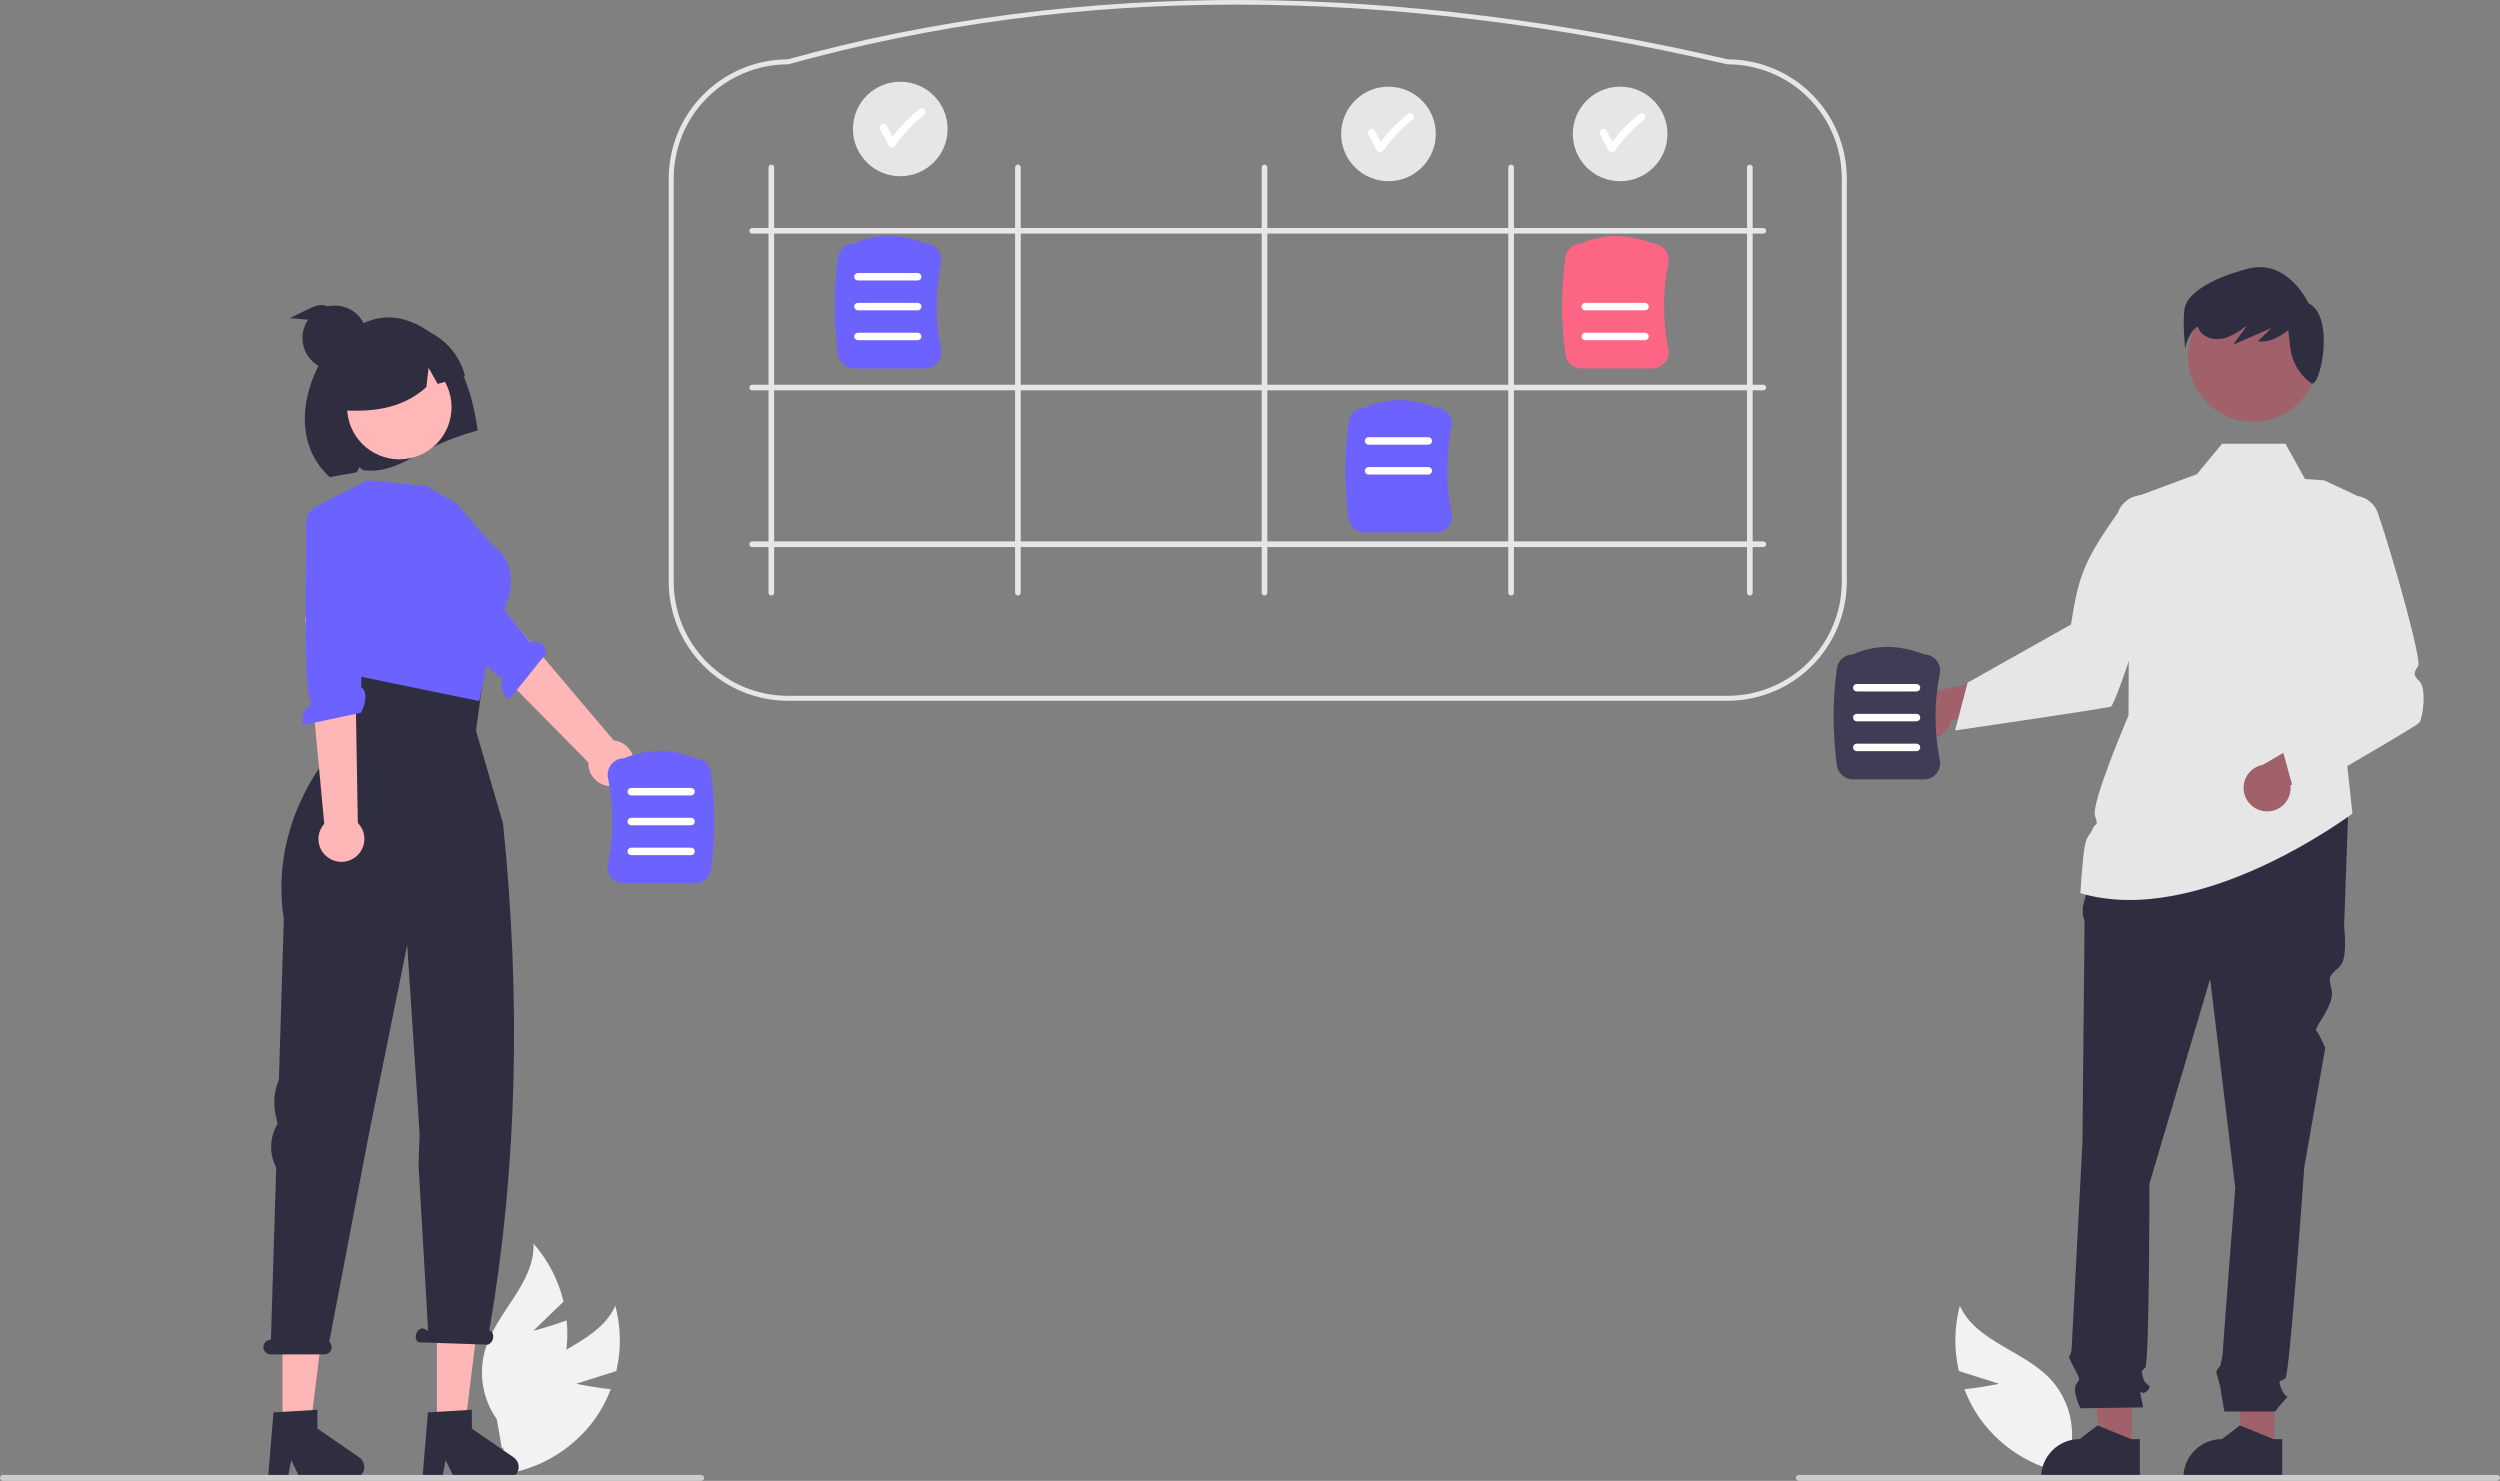<svg width="287" height="170" viewBox="0 0 287 170" fill="none" xmlns="http://www.w3.org/2000/svg">
<rect x="0" y="0" width="287" height="170" fill="#808080" stroke="none"/>
<g clip-path="url(#clip0_419_401)">
<path d="M66.145 158.857L70.754 157.396C71.328 154.926 71.29 152.353 70.643 149.9C68.791 154.012 63.358 155.02 60.263 158.302C59.305 159.333 58.592 160.566 58.177 161.909C57.761 163.253 57.654 164.673 57.862 166.063L56.893 169.349C59.157 169.155 61.353 168.474 63.329 167.352C65.305 166.229 67.014 164.692 68.338 162.847C69.07 161.804 69.668 160.674 70.117 159.482C68.152 159.285 66.145 158.857 66.145 158.857Z" fill="#F2F2F2"/>
<path d="M229.487 158.857L224.878 157.396C224.304 154.926 224.342 152.353 224.989 149.9C226.841 154.012 232.273 155.02 235.369 158.302C236.326 159.333 237.039 160.566 237.455 161.909C237.871 163.253 237.978 164.673 237.77 166.063L238.739 169.349C236.474 169.155 234.278 168.474 232.303 167.352C230.327 166.229 228.618 164.692 227.294 162.847C226.562 161.804 225.964 160.674 225.515 159.482C227.48 159.285 229.487 158.857 229.487 158.857Z" fill="#F2F2F2"/>
<path d="M61.219 152.782L64.693 149.422C64.104 146.955 62.92 144.669 61.246 142.762C61.425 147.267 57.012 150.589 55.707 154.905C55.31 156.254 55.223 157.675 55.451 159.063C55.679 160.451 56.217 161.769 57.025 162.921L57.624 166.293C59.565 165.112 61.226 163.524 62.493 161.639C63.76 159.755 64.603 157.618 64.964 155.377C65.154 154.117 65.184 152.839 65.054 151.572C63.207 152.272 61.219 152.782 61.219 152.782Z" fill="#F2F2F2"/>
<path d="M70.505 90.227C70.126 90.278 69.74 90.245 69.375 90.131C69.009 90.016 68.674 89.823 68.391 89.566C68.108 89.308 67.886 88.991 67.739 88.638C67.592 88.285 67.525 87.904 67.541 87.522L50.8 70.558L55.473 67.308L70.46 85.005C71.101 85.076 71.694 85.378 72.126 85.856C72.558 86.333 72.8 86.953 72.805 87.596C72.811 88.24 72.58 88.863 72.156 89.348C71.732 89.833 71.145 90.146 70.505 90.227Z" fill="#FFB6B6"/>
<path d="M45.649 63.22C45.649 63.22 44.463 63.93 46.438 66.093C48.019 67.825 54.918 76.149 57.672 77.887C57.522 78.318 57.521 78.786 57.667 79.218C57.813 79.65 58.1 80.021 58.48 80.273L62.714 74.996C62.472 73.483 61.451 73.561 60.877 73.744L58.221 70.447L52.202 60.364L46.498 62.691L45.649 63.22Z" fill="#6C63FF"/>
<path d="M32.428 164.301H35.584L37.086 152.143H32.428V164.301Z" fill="#FFB6B6"/>
<path d="M31.398 162.142L36.441 161.841V163.999L41.235 167.305C41.472 167.469 41.65 167.703 41.744 167.975C41.838 168.247 41.842 168.541 41.757 168.815C41.671 169.09 41.5 169.33 41.268 169.5C41.036 169.67 40.756 169.762 40.468 169.762H34.465L33.43 167.628L33.026 169.762H30.763L31.398 162.142Z" fill="#2F2E41"/>
<path d="M50.157 164.301H53.313L54.816 152.143H50.157V164.301Z" fill="#FFB6B6"/>
<path d="M49.127 162.142L54.169 161.841V163.999L58.964 167.305C59.2 167.469 59.379 167.703 59.472 167.975C59.566 168.247 59.571 168.541 59.485 168.815C59.399 169.09 59.228 169.33 58.996 169.5C58.765 169.67 58.484 169.762 58.197 169.762H52.193L51.159 167.628L50.755 169.762H48.491L49.127 162.142Z" fill="#2F2E41"/>
<path d="M31.067 153.816H31.101L31.708 134.048C31.315 133.291 31.116 132.449 31.128 131.597C31.139 130.745 31.362 129.909 31.776 129.163L31.863 129.006L31.637 127.963C31.348 126.623 31.481 125.226 32.017 123.964L32.584 105.524C30.561 92.43 40.202 83.891 40.202 83.891L38.44 76.489L55.883 74.775L54.645 83.891L57.746 94.53C59.795 114.475 59.423 133.91 56.171 152.74L56.259 152.785C56.579 152.895 56.716 153.336 56.565 153.771C56.415 154.206 56.034 154.469 55.715 154.359L48.088 154.094C47.768 153.984 47.631 153.543 47.782 153.108C47.932 152.673 48.313 152.41 48.632 152.52L49.151 152.782L48.044 133.706L48.167 130.222L47.914 126.269L46.745 108.489L42.32 130.353L37.8 154.036C37.924 154.149 38.012 154.297 38.05 154.461C38.089 154.624 38.078 154.795 38.017 154.952C37.956 155.109 37.849 155.243 37.71 155.338C37.571 155.433 37.407 155.483 37.239 155.482H31.067C30.845 155.482 30.633 155.395 30.477 155.238C30.32 155.082 30.232 154.87 30.232 154.649C30.232 154.429 30.32 154.217 30.477 154.06C30.633 153.904 30.845 153.816 31.067 153.816Z" fill="#2F2E41"/>
<path d="M198.331 80.45H90.451C86.823 80.446 83.346 79.005 80.781 76.444C78.216 73.882 76.774 70.409 76.769 66.787V20.476C76.773 16.86 78.211 13.393 80.767 10.833C83.324 8.272 86.791 6.827 90.412 6.813C107.166 2.181 124.955 -0.109 143.294 0.004C160.744 0.112 179.272 2.403 198.364 6.813C201.985 6.825 205.454 8.27 208.012 10.831C210.57 13.391 212.008 16.859 212.012 20.476V66.787C212.008 70.409 210.565 73.882 208 76.444C205.436 79.005 201.958 80.446 198.331 80.45ZM90.451 7.384C86.975 7.388 83.643 8.768 81.185 11.223C78.728 13.677 77.345 17.005 77.341 20.476V66.787C77.345 70.258 78.728 73.586 81.185 76.04C83.643 78.494 86.975 79.875 90.451 79.879H198.331C201.806 79.875 205.139 78.494 207.596 76.04C210.054 73.586 211.436 70.258 211.44 66.787V20.476C211.436 17.005 210.054 13.677 207.596 11.223C205.139 8.768 201.806 7.388 198.331 7.384L198.266 7.376C158.76 -1.753 123.518 -1.755 90.527 7.373L90.451 7.384Z" fill="#E6E6E6"/>
<path d="M88.548 68.364C88.506 68.364 88.464 68.356 88.424 68.339C88.385 68.323 88.35 68.299 88.319 68.269C88.289 68.239 88.266 68.204 88.249 68.165C88.233 68.125 88.225 68.083 88.225 68.041V19.222C88.225 19.137 88.259 19.054 88.319 18.994C88.38 18.933 88.463 18.899 88.548 18.899C88.634 18.899 88.716 18.933 88.777 18.994C88.838 19.054 88.872 19.137 88.872 19.222V68.041C88.872 68.083 88.864 68.125 88.847 68.165C88.831 68.204 88.807 68.239 88.777 68.269C88.747 68.299 88.712 68.323 88.672 68.339C88.633 68.356 88.591 68.364 88.548 68.364Z" fill="#E6E6E6"/>
<path d="M116.857 68.364C116.814 68.364 116.772 68.356 116.733 68.339C116.694 68.323 116.658 68.299 116.628 68.269C116.598 68.239 116.574 68.204 116.558 68.165C116.542 68.125 116.533 68.083 116.533 68.041V19.222C116.533 19.137 116.567 19.054 116.628 18.994C116.689 18.933 116.771 18.899 116.857 18.899C116.943 18.899 117.025 18.933 117.086 18.994C117.147 19.054 117.181 19.137 117.181 19.222V68.041C117.181 68.083 117.172 68.125 117.156 68.165C117.14 68.204 117.116 68.239 117.086 68.269C117.056 68.299 117.02 68.323 116.981 68.339C116.942 68.356 116.899 68.364 116.857 68.364Z" fill="#E6E6E6"/>
<path d="M145.167 68.364C145.124 68.364 145.082 68.356 145.043 68.339C145.003 68.323 144.968 68.299 144.938 68.269C144.908 68.239 144.884 68.204 144.867 68.165C144.851 68.125 144.843 68.083 144.843 68.041V19.222C144.843 19.137 144.877 19.054 144.938 18.994C144.998 18.933 145.081 18.899 145.167 18.899C145.252 18.899 145.335 18.933 145.395 18.994C145.456 19.054 145.49 19.137 145.49 19.222V68.041C145.49 68.083 145.482 68.125 145.466 68.165C145.449 68.204 145.426 68.239 145.395 68.269C145.365 68.299 145.33 68.323 145.29 68.339C145.251 68.356 145.209 68.364 145.167 68.364Z" fill="#E6E6E6"/>
<path d="M173.475 68.364C173.433 68.364 173.39 68.356 173.351 68.339C173.312 68.323 173.276 68.299 173.246 68.269C173.216 68.239 173.192 68.204 173.176 68.165C173.16 68.125 173.151 68.083 173.151 68.041V19.222C173.151 19.137 173.185 19.054 173.246 18.994C173.307 18.933 173.389 18.899 173.475 18.899C173.561 18.899 173.643 18.933 173.704 18.994C173.765 19.054 173.799 19.137 173.799 19.222V68.041C173.799 68.083 173.79 68.125 173.774 68.165C173.758 68.204 173.734 68.239 173.704 68.269C173.674 68.299 173.638 68.323 173.599 68.339C173.56 68.356 173.518 68.364 173.475 68.364Z" fill="#E6E6E6"/>
<path d="M86.026 26.497C86.026 26.454 86.035 26.412 86.051 26.373C86.067 26.334 86.091 26.298 86.121 26.268C86.151 26.238 86.187 26.214 86.226 26.198C86.266 26.182 86.308 26.173 86.35 26.173H202.431C202.474 26.173 202.516 26.182 202.555 26.198C202.594 26.214 202.63 26.238 202.66 26.268C202.69 26.298 202.714 26.334 202.73 26.373C202.747 26.412 202.755 26.454 202.755 26.497C202.755 26.539 202.747 26.581 202.73 26.62C202.714 26.66 202.69 26.695 202.66 26.725C202.63 26.755 202.594 26.779 202.555 26.795C202.516 26.812 202.474 26.82 202.431 26.82H86.35C86.308 26.82 86.266 26.812 86.226 26.795C86.187 26.779 86.151 26.755 86.121 26.725C86.091 26.695 86.067 26.66 86.051 26.62C86.035 26.581 86.026 26.539 86.026 26.497Z" fill="#E6E6E6"/>
<path d="M86.026 62.479C86.026 62.437 86.035 62.395 86.051 62.355C86.067 62.316 86.091 62.28 86.121 62.25C86.151 62.22 86.187 62.197 86.226 62.18C86.266 62.164 86.308 62.156 86.35 62.156H202.431C202.517 62.156 202.6 62.19 202.66 62.251C202.721 62.311 202.755 62.393 202.755 62.479C202.755 62.565 202.721 62.647 202.66 62.708C202.6 62.768 202.517 62.802 202.431 62.802H86.35C86.308 62.802 86.266 62.794 86.226 62.778C86.187 62.761 86.151 62.738 86.121 62.708C86.091 62.678 86.067 62.642 86.051 62.603C86.035 62.564 86.026 62.522 86.026 62.479Z" fill="#E6E6E6"/>
<path d="M86.026 44.488C86.026 44.445 86.035 44.403 86.051 44.364C86.067 44.325 86.091 44.289 86.121 44.259C86.151 44.229 86.187 44.205 86.226 44.189C86.266 44.173 86.308 44.164 86.35 44.165H202.431C202.517 44.165 202.6 44.199 202.66 44.259C202.721 44.32 202.755 44.402 202.755 44.488C202.755 44.574 202.721 44.656 202.66 44.717C202.6 44.777 202.517 44.811 202.431 44.811H86.35C86.308 44.811 86.266 44.803 86.226 44.787C86.187 44.77 86.151 44.746 86.121 44.717C86.091 44.687 86.067 44.651 86.051 44.612C86.035 44.572 86.026 44.53 86.026 44.488Z" fill="#E6E6E6"/>
<path d="M200.881 68.364C200.924 68.364 200.966 68.356 201.005 68.339C201.045 68.323 201.08 68.299 201.11 68.269C201.14 68.239 201.164 68.204 201.18 68.165C201.197 68.125 201.205 68.083 201.205 68.041V19.222C201.205 19.137 201.171 19.054 201.11 18.994C201.05 18.933 200.967 18.899 200.881 18.899C200.795 18.899 200.713 18.933 200.652 18.994C200.592 19.054 200.558 19.137 200.558 19.222V68.041C200.558 68.083 200.566 68.125 200.582 68.165C200.599 68.204 200.622 68.239 200.652 68.269C200.682 68.299 200.718 68.323 200.757 68.339C200.797 68.356 200.839 68.364 200.881 68.364Z" fill="#E6E6E6"/>
<path d="M106.205 42.297H98.052C97.603 42.297 97.17 42.135 96.831 41.842C96.493 41.548 96.272 41.142 96.209 40.698C95.705 36.998 95.705 33.248 96.209 29.547C96.271 29.109 96.487 28.708 96.82 28.415C97.151 28.122 97.577 27.956 98.02 27.949C100.586 26.8 103.348 26.8 106.233 27.949C106.502 27.952 106.767 28.014 107.009 28.131C107.251 28.247 107.464 28.416 107.634 28.623C107.812 28.839 107.939 29.092 108.006 29.363C108.073 29.635 108.079 29.918 108.023 30.191C107.368 33.447 107.368 36.799 108.023 40.055C108.079 40.328 108.073 40.611 108.006 40.882C107.939 41.154 107.812 41.407 107.634 41.623C107.461 41.834 107.243 42.004 106.996 42.121C106.749 42.238 106.479 42.298 106.205 42.297Z" fill="#6C63FF"/>
<path d="M105.351 32.2H98.489C98.375 32.2 98.266 32.155 98.185 32.075C98.105 31.994 98.06 31.885 98.06 31.772C98.06 31.658 98.105 31.549 98.185 31.469C98.266 31.388 98.375 31.343 98.489 31.343H105.351C105.465 31.343 105.574 31.388 105.655 31.469C105.735 31.549 105.78 31.658 105.78 31.772C105.78 31.885 105.735 31.994 105.655 32.075C105.574 32.155 105.465 32.2 105.351 32.2Z" fill="white"/>
<path d="M105.351 35.627H98.489C98.375 35.627 98.266 35.582 98.185 35.501C98.105 35.421 98.06 35.312 98.06 35.198C98.06 35.085 98.105 34.976 98.185 34.895C98.266 34.815 98.375 34.77 98.489 34.77H105.351C105.465 34.77 105.574 34.815 105.655 34.895C105.735 34.976 105.78 35.085 105.78 35.198C105.78 35.312 105.735 35.421 105.655 35.501C105.574 35.582 105.465 35.627 105.351 35.627Z" fill="white"/>
<path d="M105.351 39.054H98.489C98.375 39.054 98.266 39.009 98.185 38.928C98.105 38.848 98.06 38.739 98.06 38.626C98.06 38.512 98.105 38.403 98.185 38.323C98.266 38.242 98.375 38.197 98.489 38.197H105.351C105.465 38.197 105.574 38.242 105.655 38.323C105.735 38.403 105.78 38.512 105.78 38.626C105.78 38.739 105.735 38.848 105.655 38.928C105.574 39.009 105.465 39.054 105.351 39.054Z" fill="white"/>
<path d="M164.825 61.146H156.672C156.223 61.145 155.79 60.983 155.451 60.69C155.113 60.396 154.892 59.99 154.829 59.547C154.325 55.847 154.325 52.096 154.829 48.396C154.891 47.958 155.108 47.556 155.44 47.263C155.772 46.97 156.197 46.805 156.64 46.797C159.206 45.648 161.969 45.648 164.854 46.797C165.122 46.8 165.387 46.862 165.629 46.979C165.871 47.096 166.084 47.264 166.255 47.471C166.432 47.688 166.559 47.94 166.626 48.212C166.693 48.483 166.699 48.766 166.643 49.039C165.988 52.295 165.988 55.648 166.643 58.903C166.699 59.177 166.693 59.459 166.626 59.731C166.559 60.002 166.432 60.255 166.255 60.471C166.081 60.682 165.863 60.852 165.616 60.969C165.369 61.086 165.099 61.146 164.825 61.146Z" fill="#6C63FF"/>
<path d="M163.971 51.048H157.109C156.995 51.048 156.886 51.003 156.805 50.923C156.725 50.842 156.68 50.733 156.68 50.62C156.68 50.506 156.725 50.397 156.805 50.317C156.886 50.236 156.995 50.191 157.109 50.191H163.971C164.085 50.191 164.194 50.236 164.275 50.317C164.355 50.397 164.4 50.506 164.4 50.62C164.4 50.733 164.355 50.842 164.275 50.923C164.194 51.003 164.085 51.048 163.971 51.048Z" fill="white"/>
<path d="M163.971 54.475H157.109C156.995 54.475 156.886 54.43 156.805 54.349C156.725 54.269 156.68 54.16 156.68 54.047C156.68 53.933 156.725 53.824 156.805 53.744C156.886 53.663 156.995 53.618 157.109 53.618H163.971C164.085 53.618 164.194 53.663 164.275 53.744C164.355 53.824 164.4 53.933 164.4 54.047C164.4 54.16 164.355 54.269 164.275 54.349C164.194 54.43 164.085 54.475 163.971 54.475Z" fill="white"/>
<path d="M189.703 42.297H181.55C181.101 42.297 180.668 42.135 180.329 41.842C179.991 41.548 179.77 41.142 179.707 40.698C179.203 36.998 179.203 33.248 179.707 29.547C179.769 29.109 179.986 28.708 180.318 28.415C180.65 28.122 181.075 27.956 181.518 27.949C184.084 26.8 186.847 26.8 189.731 27.949C190 27.952 190.265 28.014 190.507 28.131C190.749 28.247 190.962 28.416 191.132 28.623C191.31 28.839 191.437 29.092 191.504 29.363C191.571 29.635 191.577 29.918 191.521 30.191C190.866 33.447 190.866 36.799 191.521 40.055C191.577 40.328 191.571 40.611 191.504 40.882C191.437 41.154 191.31 41.407 191.132 41.623C190.959 41.834 190.741 42.004 190.494 42.121C190.247 42.238 189.977 42.298 189.703 42.297Z" fill="#FD6584"/>
<path d="M188.849 35.627H181.987C181.873 35.627 181.764 35.582 181.683 35.501C181.603 35.421 181.558 35.312 181.558 35.198C181.558 35.085 181.603 34.976 181.683 34.895C181.764 34.815 181.873 34.77 181.987 34.77H188.849C188.963 34.77 189.072 34.815 189.153 34.895C189.233 34.976 189.278 35.085 189.278 35.198C189.278 35.312 189.233 35.421 189.153 35.501C189.072 35.582 188.963 35.627 188.849 35.627Z" fill="white"/>
<path d="M188.849 39.054H181.987C181.873 39.054 181.764 39.009 181.683 38.928C181.603 38.848 181.558 38.739 181.558 38.626C181.558 38.512 181.603 38.403 181.683 38.323C181.764 38.242 181.873 38.197 181.987 38.197H188.849C188.963 38.197 189.072 38.242 189.153 38.323C189.233 38.403 189.278 38.512 189.278 38.626C189.278 38.739 189.233 38.848 189.153 38.928C189.072 39.009 188.963 39.054 188.849 39.054Z" fill="white"/>
<path d="M52.071 41.037C50.448 38.554 47.799 36.603 44.849 36.438C41.9 36.273 38.354 38.782 36.898 41.364C34.235 46.086 34.2 51.501 37.868 54.785C38.366 54.616 40.438 54.374 40.945 54.212L41.266 53.632L41.662 53.984C46.195 54.436 47.591 51.358 54.844 49.417C54.42 46.482 53.693 43.52 52.071 41.037Z" fill="#2F2E41"/>
<path d="M45.843 52.731C49.154 52.731 51.838 50.051 51.838 46.745C51.838 43.438 49.154 40.758 45.843 40.758C42.532 40.758 39.849 43.438 39.849 46.745C39.849 50.051 42.532 52.731 45.843 52.731Z" fill="#FFB7B7"/>
<path d="M52.486 57.868L49.055 55.812L42.195 55.127L36.131 58.211L36.192 67.631L40.038 77.402L55.025 80.487L56.774 71.9C56.774 71.9 61.233 65.918 56.431 62.492L52.486 57.868Z" fill="#6C63FF"/>
<path d="M48.084 37.652C46.785 37.288 45.413 37.28 44.109 37.628C42.806 37.975 41.62 38.666 40.676 39.628C39.731 40.59 39.063 41.788 38.74 43.096C38.418 44.404 38.454 45.775 38.843 47.065C42.494 47.355 46.103 47.015 48.948 44.435L49.201 42.223L50.239 44.074C51.286 43.78 52.335 43.484 53.385 43.186C53.063 41.881 52.405 40.683 51.475 39.712C50.545 38.741 49.376 38.031 48.084 37.652Z" fill="#2F2E41"/>
<path d="M37.803 98.542C37.477 98.342 37.199 98.072 36.988 97.753C36.778 97.434 36.64 97.072 36.585 96.694C36.529 96.316 36.558 95.93 36.668 95.564C36.778 95.197 36.967 94.86 37.222 94.574L35.01 70.858L40.688 71.296L41.077 94.471C41.528 94.93 41.795 95.539 41.827 96.182C41.859 96.825 41.654 97.457 41.25 97.959C40.847 98.461 40.273 98.797 39.638 98.905C39.002 99.012 38.349 98.883 37.803 98.542Z" fill="#FFB6B6"/>
<path d="M36.341 58.305C36.341 58.305 34.972 58.105 35.131 61.028C35.258 63.368 34.655 77.79 35.685 80.876C35.297 81.115 34.998 81.477 34.838 81.904C34.678 82.331 34.664 82.799 34.8 83.234L41.422 81.825C42.193 80.501 42.033 79.141 41.473 78.921L41.505 74.688L42.969 60.738L37.333 58.432L36.341 58.305Z" fill="#6C63FF"/>
<path d="M70.186 100.736C70.009 100.52 69.882 100.267 69.815 99.996C69.748 99.725 69.742 99.442 69.798 99.168C70.453 95.913 70.453 92.56 69.798 89.305C69.742 89.031 69.748 88.749 69.815 88.477C69.882 88.206 70.009 87.953 70.186 87.737C70.356 87.529 70.57 87.361 70.812 87.245C71.054 87.128 71.319 87.066 71.587 87.062C74.472 85.914 77.235 85.914 79.8 87.062C80.244 87.07 80.669 87.236 81.001 87.528C81.333 87.822 81.55 88.223 81.612 88.661C82.116 92.361 82.116 96.112 81.612 99.812C81.549 100.256 81.328 100.662 80.99 100.955C80.651 101.249 80.218 101.411 79.769 101.411H71.615C71.342 101.412 71.072 101.352 70.825 101.235C70.578 101.118 70.359 100.948 70.186 100.736Z" fill="#6C63FF"/>
<path d="M72.469 91.314H79.332C79.445 91.314 79.555 91.269 79.635 91.188C79.716 91.108 79.761 90.999 79.761 90.885C79.761 90.772 79.716 90.663 79.635 90.582C79.555 90.502 79.445 90.457 79.332 90.457H72.469C72.355 90.457 72.246 90.502 72.166 90.582C72.085 90.663 72.04 90.772 72.04 90.885C72.04 90.999 72.085 91.108 72.166 91.188C72.246 91.269 72.355 91.314 72.469 91.314Z" fill="white"/>
<path d="M72.469 94.74H79.332C79.445 94.74 79.555 94.695 79.635 94.615C79.716 94.535 79.761 94.426 79.761 94.312C79.761 94.198 79.716 94.09 79.635 94.009C79.555 93.929 79.445 93.884 79.332 93.884H72.469C72.355 93.884 72.246 93.929 72.166 94.009C72.085 94.09 72.04 94.198 72.04 94.312C72.04 94.426 72.085 94.535 72.166 94.615C72.246 94.695 72.355 94.74 72.469 94.74Z" fill="white"/>
<path d="M72.469 98.168H79.332C79.445 98.168 79.555 98.123 79.635 98.042C79.716 97.962 79.761 97.853 79.761 97.739C79.761 97.626 79.716 97.517 79.635 97.436C79.555 97.356 79.445 97.311 79.332 97.311H72.469C72.355 97.311 72.246 97.356 72.166 97.436C72.085 97.517 72.04 97.626 72.04 97.739C72.04 97.853 72.085 97.962 72.166 98.042C72.246 98.123 72.355 98.168 72.469 98.168Z" fill="white"/>
<path d="M261.099 166.357H257.582L255.909 152.81L261.1 152.81L261.099 166.357Z" fill="#A0616A"/>
<path d="M261.996 169.762L250.655 169.762V169.619C250.655 168.45 251.12 167.328 251.948 166.502C252.776 165.675 253.899 165.211 255.069 165.211L257.141 163.641L261.006 165.211L261.996 165.211L261.996 169.762Z" fill="#2F2E41"/>
<path d="M244.759 166.357H241.242L239.569 152.81L244.76 152.81L244.759 166.357Z" fill="#A0616A"/>
<path d="M245.657 169.762L234.316 169.762V169.619C234.316 168.45 234.782 167.328 235.609 166.502C236.437 165.675 237.56 165.211 238.73 165.211H238.731L240.802 163.641L244.667 165.211L245.657 165.211L245.657 169.762Z" fill="#2F2E41"/>
<path d="M263.899 79.62L259.249 93.897L244.592 93.418L249.096 79.62H263.899Z" fill="#2F2E41"/>
<path d="M241.949 92.218L269.581 92.938L269.101 106.376C269.101 106.376 269.581 109.975 268.62 110.935C267.659 111.895 267.178 111.895 267.659 113.575C268.14 115.255 265.601 117.998 265.909 118.306C266.217 118.614 266.938 120.294 266.938 120.294L264.535 133.972C264.535 133.972 262.853 157.729 262.373 158.209C261.892 158.689 261.412 158.209 261.892 159.409C262.373 160.608 262.853 160.129 262.373 160.608C261.947 161.067 261.546 161.547 261.171 162.048H255.362C255.362 162.048 254.924 159.649 254.924 159.409C254.924 159.169 254.443 157.729 254.443 157.489C254.443 157.249 254.868 156.825 254.868 156.825C255.015 156.337 255.114 155.836 255.164 155.329C255.164 154.849 256.606 136.372 256.606 136.372L253.723 112.375L246.754 135.892C246.754 135.892 246.754 156.529 246.274 157.009C245.793 157.489 245.793 157.249 246.034 158.209C246.274 159.169 247.235 158.929 246.514 159.649C245.793 160.369 245.553 159.169 245.793 160.369L246.034 161.568L238.825 161.671C238.825 161.671 237.864 159.649 238.344 158.929C238.825 158.209 238.796 158.405 238.21 157.227C237.624 156.049 237.383 155.809 237.624 155.569C237.864 155.329 237.864 154.053 237.864 154.053L239.065 131.092C239.065 131.092 239.306 106.856 239.306 106.136C239.324 105.765 239.255 105.396 239.106 105.056V104.079L240.026 100.617L241.949 92.218Z" fill="#2F2E41"/>
<path d="M244.471 57.303L252.881 54.183L266.817 55.143L270.044 56.647C271.179 57.176 272.103 58.071 272.668 59.187C273.232 60.304 273.404 61.578 273.156 62.804L268.98 83.459L270.06 93.397C270.06 93.397 252.52 106.616 238.824 102.537C238.824 102.537 239.065 98.697 239.305 97.257C239.545 95.817 240.026 95.817 240.266 95.097C240.506 94.378 240.987 95.097 240.506 93.658C240.026 92.218 244.351 82.139 244.351 82.139L244.471 57.303Z" fill="#E6E6E6"/>
<path d="M257.764 59.128L264.62 54.991L262.373 50.943H255.089L252.204 54.434L257.764 59.128Z" fill="#E6E6E6"/>
<path d="M260.123 93.142C260.515 93.164 260.907 93.101 261.271 92.956C261.636 92.811 261.964 92.588 262.232 92.302C262.501 92.017 262.704 91.676 262.827 91.304C262.949 90.932 262.989 90.537 262.942 90.148L271.516 85.981L267.253 83.459L259.765 87.803C259.116 87.924 258.534 88.279 258.129 88.8C257.724 89.322 257.525 89.973 257.57 90.631C257.614 91.289 257.898 91.908 258.369 92.371C258.839 92.834 259.464 93.108 260.123 93.142Z" fill="#A0616A"/>
<path d="M263.492 91.412L261.998 85.942L270.138 75.172C267.503 71.999 266.579 67.314 267.229 60.446C267.085 59.705 267.228 58.937 267.629 58.297C268.029 57.657 268.658 57.193 269.388 56.998C270.118 56.803 270.895 56.892 271.562 57.247C272.229 57.602 272.736 58.196 272.982 58.91C274.824 64.275 278.028 75.821 277.611 76.447C277.13 77.167 276.965 77.487 277.721 78.174C278.618 78.99 278.142 82.466 277.733 82.965C277.36 83.419 263.492 91.412 263.492 91.412Z" fill="#E6E6E6"/>
<path d="M220.395 84.645C220.761 84.787 221.153 84.847 221.545 84.82C221.936 84.794 222.317 84.682 222.66 84.493C223.004 84.303 223.302 84.041 223.533 83.725C223.764 83.408 223.922 83.045 223.997 82.66L233.438 81.321L230.155 77.614L221.694 79.454C221.039 79.371 220.376 79.531 219.831 79.903C219.285 80.275 218.896 80.834 218.736 81.474C218.576 82.114 218.656 82.79 218.962 83.374C219.268 83.959 219.778 84.411 220.395 84.645Z" fill="#A0616A"/>
<path d="M224.446 83.858L225.88 78.371L237.748 71.694C238.605 66.268 239.143 64.499 243.133 58.866C243.378 58.152 243.885 57.557 244.551 57.202C245.218 56.846 245.995 56.757 246.725 56.951C247.455 57.145 248.084 57.609 248.486 58.248C248.887 58.888 249.031 59.655 248.887 60.396C247.808 65.965 242.926 80.889 242.323 81.118C241.773 81.326 224.446 83.858 224.446 83.858Z" fill="#E6E6E6"/>
<path d="M258.648 48.424C262.762 48.424 266.097 45.093 266.097 40.985C266.097 36.876 262.762 33.546 258.648 33.546C254.534 33.546 251.199 36.876 251.199 40.985C251.199 45.093 254.534 48.424 258.648 48.424Z" fill="#A0616A"/>
<path d="M250.76 35.588C250.958 33.809 253.532 32.03 258.084 30.844C262.637 29.658 265.012 34.797 265.012 34.797C268.179 36.379 266.299 44.78 265.309 43.989C265.299 43.982 265.289 43.974 265.28 43.966C264.634 43.492 264.092 42.891 263.687 42.2C263.282 41.509 263.023 40.743 262.924 39.948L262.696 37.901C261.654 38.699 260.479 39.374 259.217 39.174L260.761 37.656C259.298 38.291 257.835 38.927 256.372 39.563L257.825 37.566L257.756 37.499C257.076 38.072 256.295 38.513 255.453 38.801C254.493 39.076 253.343 38.927 252.685 38.177C252.508 37.969 252.374 37.729 252.291 37.469C251.097 38.286 250.859 40.036 250.859 40.036C250.859 40.036 250.562 37.367 250.76 35.588Z" fill="#2F2E41"/>
<path d="M220.871 89.477H212.718C212.269 89.476 211.836 89.314 211.497 89.021C211.159 88.727 210.938 88.321 210.875 87.878C210.371 84.178 210.371 80.427 210.875 76.727C210.937 76.289 211.153 75.887 211.486 75.594C211.818 75.301 212.243 75.136 212.686 75.128C215.252 73.98 218.015 73.98 220.899 75.128C221.168 75.131 221.433 75.194 221.675 75.31C221.917 75.427 222.13 75.595 222.3 75.802C222.478 76.019 222.605 76.272 222.672 76.543C222.739 76.814 222.745 77.097 222.689 77.371C222.034 80.626 222.034 83.979 222.689 87.234C222.745 87.508 222.739 87.79 222.672 88.062C222.605 88.333 222.478 88.586 222.3 88.802C222.127 89.013 221.909 89.183 221.662 89.3C221.415 89.417 221.145 89.477 220.871 89.477Z" fill="#3F3D56"/>
<path d="M220.018 79.379H213.155C213.042 79.379 212.933 79.334 212.852 79.254C212.772 79.173 212.727 79.064 212.727 78.951C212.727 78.837 212.772 78.728 212.852 78.648C212.933 78.568 213.042 78.522 213.155 78.522H220.018C220.132 78.522 220.241 78.568 220.322 78.648C220.402 78.728 220.447 78.837 220.447 78.951C220.447 79.064 220.402 79.173 220.322 79.254C220.241 79.334 220.132 79.379 220.018 79.379Z" fill="white"/>
<path d="M220.018 82.806H213.155C213.042 82.806 212.933 82.761 212.852 82.68C212.772 82.6 212.727 82.491 212.727 82.378C212.727 82.264 212.772 82.155 212.852 82.075C212.933 81.994 213.042 81.949 213.155 81.949H220.018C220.132 81.949 220.241 81.994 220.322 82.075C220.402 82.155 220.447 82.264 220.447 82.378C220.447 82.491 220.402 82.6 220.322 82.68C220.241 82.761 220.132 82.806 220.018 82.806Z" fill="white"/>
<path d="M220.018 86.233H213.155C213.042 86.233 212.933 86.188 212.852 86.108C212.772 86.027 212.727 85.918 212.727 85.805C212.727 85.691 212.772 85.582 212.852 85.502C212.933 85.422 213.042 85.376 213.155 85.376H220.018C220.132 85.376 220.241 85.422 220.322 85.502C220.402 85.582 220.447 85.691 220.447 85.805C220.447 85.918 220.402 86.027 220.322 86.108C220.241 86.188 220.132 86.233 220.018 86.233Z" fill="white"/>
<path d="M185.991 20.802C188.991 20.802 191.424 18.373 191.424 15.376C191.424 12.38 188.991 9.95 185.991 9.95C182.99 9.95 180.558 12.38 180.558 15.376C180.558 18.373 182.99 20.802 185.991 20.802Z" fill="#E6E6E6"/>
<path d="M188.78 13.114C188.698 13.037 188.59 12.993 188.477 12.993C188.364 12.993 188.255 13.037 188.173 13.114C187.021 14.033 185.985 15.089 185.09 16.259C184.871 15.835 184.651 15.411 184.431 14.986C184.178 14.496 183.437 14.929 183.691 15.418C184.012 16.039 184.333 16.66 184.655 17.281C184.693 17.344 184.748 17.397 184.813 17.433C184.877 17.47 184.951 17.489 185.025 17.489C185.099 17.489 185.172 17.47 185.237 17.433C185.302 17.397 185.357 17.344 185.395 17.281C186.349 15.94 187.489 14.741 188.78 13.72C188.86 13.64 188.905 13.531 188.905 13.417C188.905 13.304 188.86 13.195 188.78 13.114Z" fill="white"/>
<path d="M159.397 20.802C162.398 20.802 164.83 18.373 164.83 15.376C164.83 12.38 162.398 9.95 159.397 9.95C156.396 9.95 153.964 12.38 153.964 15.376C153.964 18.373 156.396 20.802 159.397 20.802Z" fill="#E6E6E6"/>
<path d="M162.186 13.114C162.105 13.037 161.996 12.993 161.883 12.993C161.77 12.993 161.661 13.037 161.58 13.114C160.427 14.033 159.391 15.089 158.497 16.259C158.277 15.835 158.057 15.411 157.838 14.986C157.584 14.496 156.844 14.929 157.097 15.418C157.418 16.039 157.74 16.66 158.061 17.281C158.1 17.344 158.154 17.397 158.219 17.433C158.284 17.47 158.357 17.489 158.431 17.489C158.506 17.489 158.579 17.47 158.644 17.433C158.708 17.397 158.763 17.344 158.802 17.281C159.755 15.94 160.895 14.741 162.186 13.72C162.266 13.64 162.311 13.531 162.311 13.417C162.311 13.304 162.266 13.195 162.186 13.114Z" fill="white"/>
<path d="M103.351 20.231C106.352 20.231 108.784 17.802 108.784 14.805C108.784 11.808 106.352 9.379 103.351 9.379C100.35 9.379 97.918 11.808 97.918 14.805C97.918 17.802 100.35 20.231 103.351 20.231Z" fill="#E6E6E6"/>
<path d="M106.14 12.544C106.059 12.466 105.95 12.422 105.837 12.422C105.724 12.422 105.616 12.466 105.534 12.544C104.381 13.462 103.346 14.518 102.451 15.689C102.231 15.264 102.011 14.84 101.792 14.415C101.538 13.925 100.798 14.358 101.051 14.848C101.372 15.469 101.694 16.089 102.015 16.71C102.054 16.774 102.108 16.826 102.173 16.862C102.238 16.899 102.311 16.918 102.385 16.918C102.46 16.918 102.533 16.899 102.598 16.862C102.663 16.826 102.717 16.774 102.756 16.71C103.709 15.369 104.849 14.17 106.14 13.149C106.22 13.069 106.265 12.96 106.265 12.847C106.265 12.733 106.22 12.624 106.14 12.544Z" fill="white"/>
<path d="M38.44 42.505C40.493 42.505 42.157 40.843 42.157 38.793C42.157 36.743 40.493 35.081 38.44 35.081C36.387 35.081 34.723 36.743 34.723 38.793C34.723 40.843 36.387 42.505 38.44 42.505Z" fill="#2F2E41"/>
<path d="M80.83 169.66C80.83 169.705 80.821 169.749 80.804 169.79C80.787 169.832 80.762 169.869 80.73 169.901C80.699 169.932 80.661 169.957 80.62 169.974C80.578 169.991 80.534 170 80.489 170H0.34C0.25 170 0.163 169.964 0.1 169.9C0.036 169.837 0 169.75 0 169.66C0 169.57 0.036 169.484 0.1 169.42C0.163 169.356 0.25 169.32 0.34 169.32H80.489C80.534 169.32 80.578 169.329 80.62 169.346C80.661 169.363 80.699 169.388 80.73 169.42C80.762 169.451 80.787 169.489 80.804 169.53C80.821 169.571 80.83 169.615 80.83 169.66Z" fill="#CCCCCC"/>
<path d="M287 169.66C287 169.705 286.991 169.749 286.974 169.79C286.957 169.832 286.932 169.869 286.9 169.901C286.869 169.932 286.831 169.957 286.79 169.974C286.748 169.991 286.704 170 286.659 170H206.51C206.42 170 206.333 169.964 206.27 169.9C206.206 169.837 206.17 169.75 206.17 169.66C206.17 169.57 206.206 169.484 206.27 169.42C206.333 169.356 206.42 169.32 206.51 169.32H286.659C286.704 169.32 286.748 169.329 286.79 169.346C286.831 169.363 286.869 169.388 286.9 169.42C286.932 169.451 286.957 169.489 286.974 169.53C286.991 169.571 287 169.615 287 169.66Z" fill="#CCCCCC"/>
<path d="M37.321 35.069C36.678 34.891 36.008 35.19 35.408 35.482L33.272 36.52C34.75 36.65 36.229 36.779 37.708 36.909L37.872 36.602C38.383 36.173 37.964 35.248 37.321 35.069Z" fill="#2F2E41"/>
</g>
<defs>
<clipPath id="clip0_419_401">
<rect width="287" height="170" fill="white"/>
</clipPath>
</defs>
</svg>
